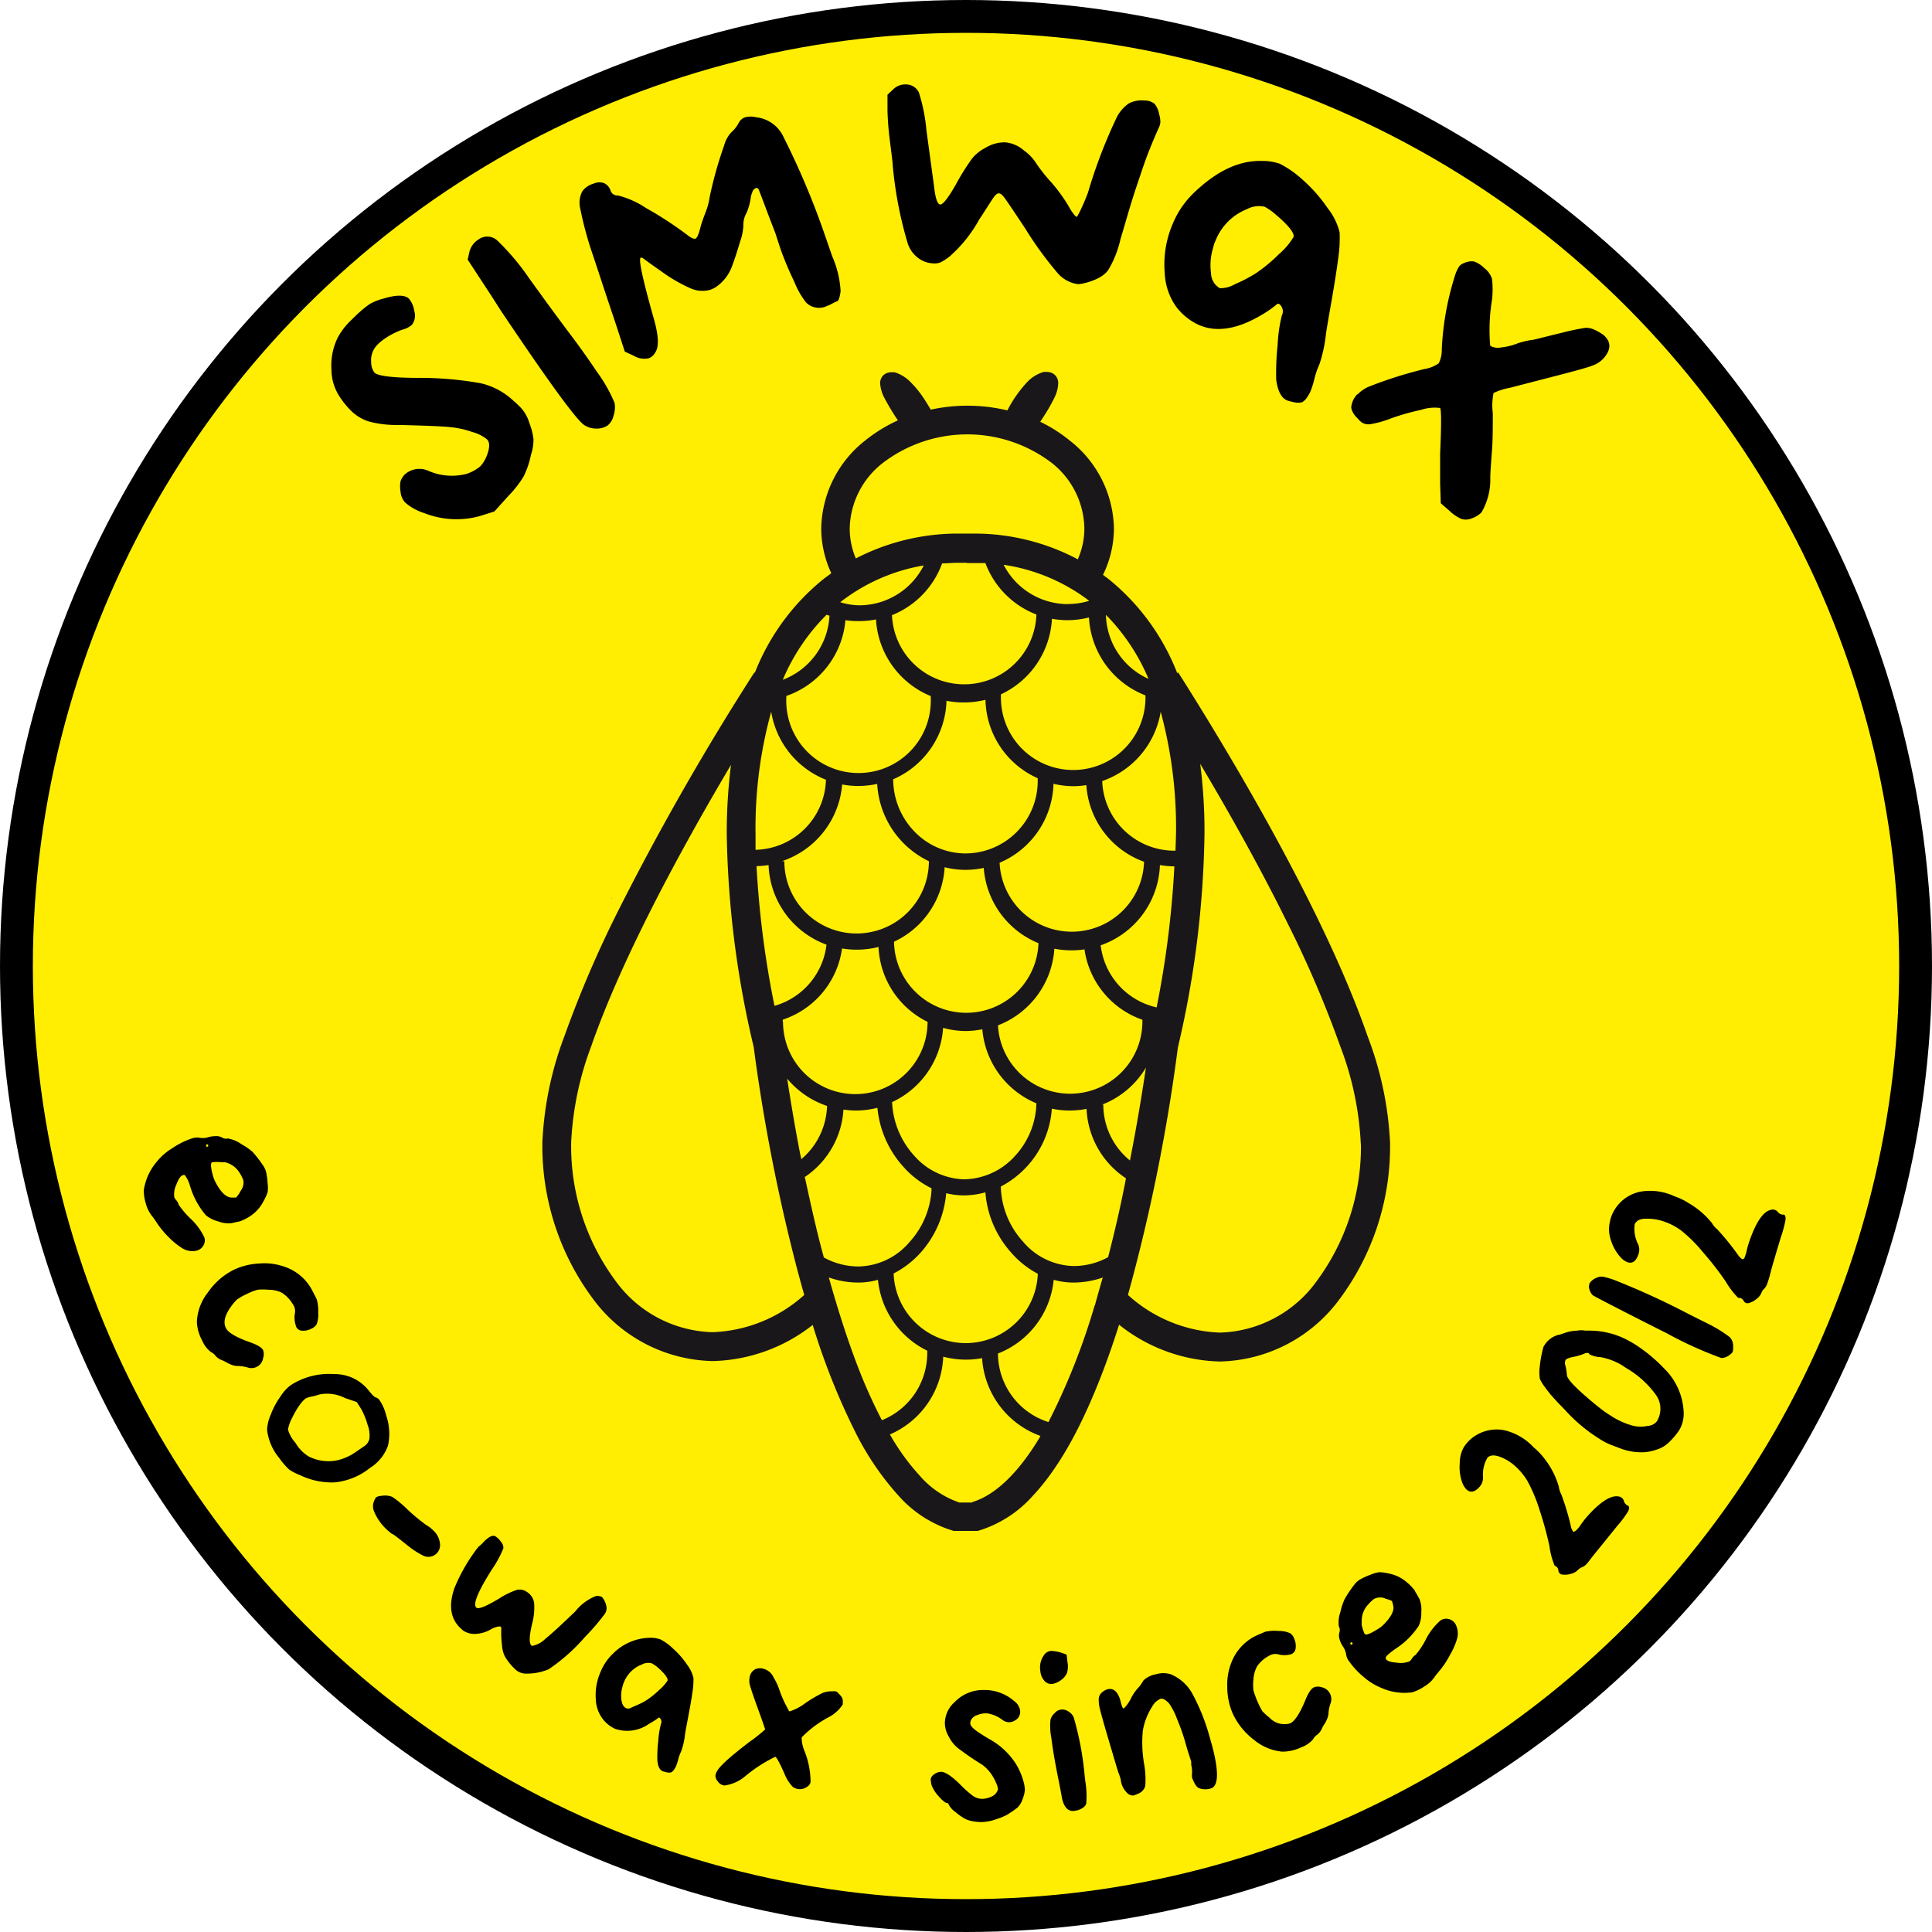 <?xml version="1.0" encoding="UTF-8"?> <svg xmlns="http://www.w3.org/2000/svg" width="176.44" height="176.44" viewBox="0 0 176.44 176.44"><title>SIMWAX-ICONE-SINCE2012</title><circle cx="88.22" cy="88.22" r="86.72" fill="#ffee02" stroke="#000" stroke-miterlimit="10" stroke-width="3"></circle><path d="M55.88,82s-.07,0-.05,0l.05.06Z" fill="#1a171b"></path><path d="M124.91,94.67c-3.74-10.81-11.76-24.51-17.31-33.26l-.09.06a20.71,20.71,0,0,0-6.32-8.63l-.46-.34a9.68,9.68,0,0,0,1-4.24,10.41,10.41,0,0,0-4-8A13.64,13.64,0,0,0,95,38.52c.17-.26.38-.58.59-.92s.51-.87.71-1.29A3.15,3.15,0,0,0,96.64,35a1,1,0,0,0-.24-.69,1,1,0,0,0-.76-.34,1.66,1.66,0,0,0-.33,0,3.35,3.35,0,0,0-1.47.89A11.21,11.21,0,0,0,92,37.48a15.59,15.59,0,0,0-3.65-.43,15.92,15.92,0,0,0-3.35.36c-.18-.31-.43-.73-.73-1.17a8.84,8.84,0,0,0-1.08-1.31A3.41,3.41,0,0,0,81.71,34a1.66,1.66,0,0,0-.33,0,1,1,0,0,0-.77.34,1,1,0,0,0-.23.69,3.3,3.3,0,0,0,.37,1.28A22,22,0,0,0,82,38.39a14.07,14.07,0,0,0-3,1.85,10.43,10.43,0,0,0-4,8,9.73,9.73,0,0,0,.92,4.11l-.65.48a20.7,20.7,0,0,0-6.33,8.6l-.06,0A241.8,241.8,0,0,0,56.45,83.19a102,102,0,0,0-4.92,11.48,31.2,31.2,0,0,0-2,9.7v.29a23.35,23.35,0,0,0,4.56,13.87,13.94,13.94,0,0,0,11,5.77h0A15.32,15.32,0,0,0,74.22,121a62.88,62.88,0,0,0,4,10,25.83,25.83,0,0,0,3.87,5.63,10.86,10.86,0,0,0,5,3.18l.17,0h1.87l.17,0a10.86,10.86,0,0,0,5-3.18c2.53-2.69,4.54-6.56,6.23-10.89.6-1.54,1.16-3.14,1.67-4.76a15.34,15.34,0,0,0,9.19,3.36h0a13.94,13.94,0,0,0,11-5.77,23.35,23.35,0,0,0,4.56-13.88v-.28A31.2,31.2,0,0,0,124.91,94.67ZM101.2,114.81a6.52,6.52,0,0,1-3.17.81,6.23,6.23,0,0,1-4.63-2.26,7.74,7.74,0,0,1-2-5,8.71,8.71,0,0,0,4.66-7.11,8.07,8.07,0,0,0,1.64.17,8.62,8.62,0,0,0,1.53-.15,8,8,0,0,0,3.6,6.34C102.4,109.87,101.84,112.33,101.2,114.81Zm-13,7.85a6.6,6.6,0,0,1-6.59-6.36,8.59,8.59,0,0,0,2.5-1.94,9.31,9.31,0,0,0,2.3-5.39,6.88,6.88,0,0,0,1.64.2,7.33,7.33,0,0,0,1.94-.28,9.3,9.3,0,0,0,2.3,5.44,8.45,8.45,0,0,0,2.49,2A6.6,6.6,0,0,1,88.21,122.66Zm-3.85-71a6.6,6.6,0,0,1-5.88,3.62A6.25,6.25,0,0,1,76.74,55l.12-.1A17,17,0,0,1,84.36,51.64Zm3.93-.24h.16c.08,0,.33,0,.7,0l.85,0a8.06,8.06,0,0,0,4.66,4.7,6.6,6.6,0,0,1-13.19.06,8.06,8.06,0,0,0,4.58-4.73c.5,0,.93-.05,1.26-.05h1ZM100.78,56h-.1l.07,0Zm6.57,21.69h-.1a6.6,6.6,0,0,1-6.59-6.36A8.08,8.08,0,0,0,106,65a40.4,40.4,0,0,1,1.4,11.11Q107.38,76.9,107.35,77.68Zm-2.87,1a6.6,6.6,0,0,1-13.19.1,8.06,8.06,0,0,0,4.92-7.21,7.88,7.88,0,0,0,1.82.22,7.72,7.72,0,0,0,1.18-.1,8,8,0,0,0,5.27,7Zm-.15,14.46c0,.07,0,.13,0,.2a6.6,6.6,0,0,1-13.19.29,8.06,8.06,0,0,0,5.15-7,8.25,8.25,0,0,0,1.59.15,7.46,7.46,0,0,0,1.16-.09A8,8,0,0,0,104.33,93.13ZM88.06,107.7a6.27,6.27,0,0,1-4.59-2.18,7.77,7.77,0,0,1-2-4.87,8.07,8.07,0,0,0,4.66-6.78,7.88,7.88,0,0,0,2.13.29A8.59,8.59,0,0,0,89.71,94a8.06,8.06,0,0,0,4.94,6.76,7.34,7.34,0,0,1-1.94,4.79A6.37,6.37,0,0,1,88.06,107.7Zm-2.94.81.09,0-.18,0v0ZM71.49,93.33a1.48,1.48,0,0,1,0-.21,8,8,0,0,0,5.41-6.5,8.23,8.23,0,0,0,1.33.11,8,8,0,0,0,2-.25,8,8,0,0,0,4.48,6.84h0a6.6,6.6,0,0,1-13.2,0ZM69,76.18A39.92,39.92,0,0,1,70.43,65a8.07,8.07,0,0,0,5,6.21A6.59,6.59,0,0,1,69,77.61C69,77.13,69,76.64,69,76.18Zm7.9-4.54a8,8,0,0,0,1.47.14,8.28,8.28,0,0,0,1.74-.19,8.33,8.33,0,0,0,4.72,7.06v0a6.6,6.6,0,0,1-13.2,0h-.23A8.07,8.07,0,0,0,76.91,71.64Zm11.15-7.49A8.14,8.14,0,0,0,90,63.91a8,8,0,0,0,4.77,7.16c0,.09,0,.18,0,.27a6.62,6.62,0,0,1-6.6,6.6,6.51,6.51,0,0,1-4.66-2,6.91,6.91,0,0,1-1.94-4.77h0A8.08,8.08,0,0,0,86.44,64,7.81,7.81,0,0,0,88.06,64.15Zm6.79,22a6.6,6.6,0,0,1-13.19,0V86a8,8,0,0,0,4.62-6.8,7.75,7.75,0,0,0,1.88.24,7.88,7.88,0,0,0,1.69-.18A8.06,8.06,0,0,0,94.85,86.14Zm9.77-22.63c0,.07,0,.13,0,.2a6.6,6.6,0,1,1-13.2,0c0-.1,0-.21,0-.31a8.08,8.08,0,0,0,4.66-6.9,8.36,8.36,0,0,0,1.43.13,8.26,8.26,0,0,0,1.95-.25A8.08,8.08,0,0,0,104.62,63.51Zm-7.08-8.35a6.6,6.6,0,0,1-5.87-3.59,17,17,0,0,1,7.81,3.29A6.51,6.51,0,0,1,97.54,55.16ZM78.48,56.72A7.81,7.81,0,0,0,80,56.57a8.07,8.07,0,0,0,5,7v.17a6.6,6.6,0,1,1-13.19,0c0-.06,0-.12,0-.18a8.06,8.06,0,0,0,5.4-6.92A7.71,7.71,0,0,0,78.48,56.72ZM70.19,79a8.05,8.05,0,0,0,5.29,7.27,6.6,6.6,0,0,1-4.75,5.59,87.66,87.66,0,0,1-1.64-12.76A8,8,0,0,0,70.19,79Zm5.34,22a6.62,6.62,0,0,1-2.36,4.87c0-.19-.08-.38-.11-.56-.52-2.7-.9-5.05-1.17-6.8A8.1,8.1,0,0,0,75.53,101Zm-2,6.47a8,8,0,0,0,3.5-6.14,8,8,0,0,0,1.1.09,7.9,7.9,0,0,0,2-.25,9.28,9.28,0,0,0,2.34,5.35,8.31,8.31,0,0,0,2.6,2v0h0v.09h0v.09a7.74,7.74,0,0,1-2,4.72,6.25,6.25,0,0,1-4.64,2.24,6.58,6.58,0,0,1-3.19-.82C74.53,112.27,74,109.77,73.49,107.45Zm29.7-1.46a6.57,6.57,0,0,1-2.47-5.13h-.11a8,8,0,0,0,4-3.38C104.37,99.41,103.89,102.44,103.19,106Zm2.44-14a6.6,6.6,0,0,1-5.15-5.68A8.06,8.06,0,0,0,105.93,79a8.2,8.2,0,0,0,1.32.12h0A89.16,89.16,0,0,1,105.63,92ZM104.89,62A6.58,6.58,0,0,1,101,56.15,18.68,18.68,0,0,1,104.89,62ZM77.6,48.26a7.78,7.78,0,0,1,3.05-6,12.71,12.71,0,0,1,15.38,0,7.78,7.78,0,0,1,3,6,7,7,0,0,1-.6,2.82,20.12,20.12,0,0,0-9.33-2.35c-.46,0-.78,0-.92,0h0c-.13,0-.45,0-.91,0A20.28,20.28,0,0,0,78.16,51,7,7,0,0,1,77.6,48.26Zm-2.11,7.88.26.09a6.6,6.6,0,0,1-4.26,5.85A18.53,18.53,0,0,1,75.49,56.14ZM65.06,121.66a11.29,11.29,0,0,1-8.9-4.76,20.65,20.65,0,0,1-4-12.3v-.23A28.64,28.64,0,0,1,54,95.53C56.74,87.65,62,77.88,66.76,69.85a49.44,49.44,0,0,0-.39,6.33,89.43,89.43,0,0,0,2.46,19.43,166.1,166.1,0,0,0,4,20.41c.2.74.4,1.49.62,2.24A13.18,13.18,0,0,1,65.06,121.66Zm10.62-5a8.11,8.11,0,0,0,2.7.47,6.63,6.63,0,0,0,1.8-.25,8.08,8.08,0,0,0,4.5,6.47,1.69,1.69,0,0,1,0,.23,6.6,6.6,0,0,1-4.14,6.12,47.83,47.83,0,0,1-2.21-4.92C77.33,122.17,76.46,119.4,75.68,116.62Zm13.1,20.56H87.62A8.31,8.31,0,0,1,84,134.77,20.45,20.45,0,0,1,81.27,131a8.07,8.07,0,0,0,4.87-7.1,8.27,8.27,0,0,0,2.07.27,8,8,0,0,0,1.48-.14A8.08,8.08,0,0,0,95,131.13l0,.06C93.09,134.4,90.93,136.55,88.78,137.18Zm11.19-18a61.39,61.39,0,0,1-4.22,10.65,6.6,6.6,0,0,1-4.61-6.26,8.06,8.06,0,0,0,5.09-6.73,6.74,6.74,0,0,0,1.8.25h0a8.2,8.2,0,0,0,2.68-.46C100.47,117.48,100.23,118.33,100,119.18Zm24.32-14.58a20.65,20.65,0,0,1-4,12.3,11.28,11.28,0,0,1-8.89,4.76,13.2,13.2,0,0,1-8.39-3.44,163.73,163.73,0,0,0,4.56-22.6A89.9,89.9,0,0,0,110,76.15a48.4,48.4,0,0,0-.39-6.39c2.69,4.52,5.54,9.6,8,14.6a99,99,0,0,1,4.78,11.17,28.64,28.64,0,0,1,1.88,8.84Z" fill="#1a171b"></path><path d="M30.84,30.84a6.3,6.3,0,0,1,1.23-1.6l.43-.42a11,11,0,0,1,1.27-1.06,5.29,5.29,0,0,1,1.28-.5c1.15-.35,1.91-.33,2.28,0a2.17,2.17,0,0,1,.5,1.13,1.38,1.38,0,0,1-.21,1.27,2,2,0,0,1-.85.44,6.85,6.85,0,0,0-1.47.72,4.53,4.53,0,0,0-.79.62,2,2,0,0,0-.61,1.66,1.51,1.51,0,0,0,.3.93c.3.3,1.6.47,3.89.48A31.6,31.6,0,0,1,43.9,35a6.46,6.46,0,0,1,3,1.61,8,8,0,0,1,.64.6,3.54,3.54,0,0,1,.81,1.44,5.84,5.84,0,0,1,.37,1.46,4.21,4.21,0,0,1-.23,1.42,7.75,7.75,0,0,1-.68,2,9.84,9.84,0,0,1-1.38,1.76l-1.28,1.42-1.33.42a8,8,0,0,1-5.07-.27A4.84,4.84,0,0,1,37,45.89a1.62,1.62,0,0,1-.42-1,2.55,2.55,0,0,1,0-.94A1.62,1.62,0,0,1,37,43.3,2,2,0,0,1,39.13,43a5.32,5.32,0,0,0,3.46.28,3.78,3.78,0,0,0,1.28-.7,3.17,3.17,0,0,0,.6-1c.27-.71.27-1.2,0-1.46a3.55,3.55,0,0,0-1.32-.66,8.42,8.42,0,0,0-2-.45c-.72-.08-2.29-.14-4.7-.2a9.85,9.85,0,0,1-2.7-.3,4,4,0,0,1-1.69-1,7.43,7.43,0,0,1-1-1.22,4.52,4.52,0,0,1-.79-2.53A5.75,5.75,0,0,1,30.84,30.84Z"></path><path d="M42.87,23a1.85,1.85,0,0,1,.83-1.13,1.34,1.34,0,0,1,1.72.1,21.69,21.69,0,0,1,2.92,3.47L50,27.73c.84,1.15,1.42,1.92,1.72,2.33q1.53,2,2.77,3.86a14.1,14.1,0,0,1,1.64,2.88,2.43,2.43,0,0,1-.1,1.17,1.62,1.62,0,0,1-.54.89,1.81,1.81,0,0,1-1.06.28,2,2,0,0,1-1.09-.33Q52.2,38,45.74,28.37L45,27.21l-2.29-3.5Z"></path><path d="M67.44,11.27a1.05,1.05,0,0,1,.61-.56,2,2,0,0,1,1,0,3.12,3.12,0,0,1,2.51,1.81,71.88,71.88,0,0,1,3.72,8.8L76,23.4a9.28,9.28,0,0,1,.77,3.2c-.08.56-.18.87-.31.91s-.34.15-.72.35l-.19.07a1.66,1.66,0,0,1-1.92-.29,7.51,7.51,0,0,1-1.08-1.88c-.51-1.07-.93-2.06-1.26-3-.08-.22-.17-.51-.28-.85s-.17-.54-.19-.59c-.11-.3-.39-1-.84-2.2s-.67-1.76-.68-1.79c-.12-.24-.29-.22-.53.06a3.46,3.46,0,0,0-.19.54,5.29,5.29,0,0,1-.42,1.55,2.11,2.11,0,0,0-.27,1.11,5,5,0,0,1-.3,1.47c-.25.85-.49,1.59-.72,2.2a3.91,3.91,0,0,1-1.56,2,3.08,3.08,0,0,1-.4.19,2.64,2.64,0,0,1-1.8-.1,14.16,14.16,0,0,1-2.81-1.64c-.49-.33-1-.7-1.54-1.1-.11-.07-.19-.1-.24-.08q-.35.12,1.17,5.51c.47,1.61.51,2.67.13,3.18a1.09,1.09,0,0,1-.58.5,1.86,1.86,0,0,1-1.36-.23l-.82-.38-.88-2.7c-1-2.95-1.67-5.05-2.09-6.28A32.27,32.27,0,0,1,53,19.09a2.27,2.27,0,0,1,.18-1.62,1.89,1.89,0,0,1,1-.69,1.3,1.3,0,0,1,1-.05,1.12,1.12,0,0,1,.57.65.65.65,0,0,0,.68.47A8.23,8.23,0,0,1,59,19a33.19,33.19,0,0,1,3.77,2.46q.52.41.75.33c.15-.06.31-.44.48-1.15.1-.35.25-.77.44-1.26A6.19,6.19,0,0,0,64.81,18a36.17,36.17,0,0,1,1.32-4.71,2.86,2.86,0,0,1,.66-1.21A3.05,3.05,0,0,0,67.44,11.27Z"></path><path d="M81.58,8.15a1.56,1.56,0,0,1,1.15-.44,1.3,1.3,0,0,1,1.19.74,16.37,16.37,0,0,1,.69,3.47L85.3,17q.18,1.65.57,1.68c.24,0,.71-.58,1.4-1.79a22.75,22.75,0,0,1,1.48-2.38,3.78,3.78,0,0,1,1.23-1A3.35,3.35,0,0,1,91.81,13a3,3,0,0,1,1.71.75,4.07,4.07,0,0,1,1.08,1.12A14.37,14.37,0,0,0,96,16.64a15.09,15.09,0,0,1,1.61,2.22,4.63,4.63,0,0,0,.46.71c.13.17.23.25.28.22s.45-.74,1-2.17A46.41,46.41,0,0,1,102,10.69a3.39,3.39,0,0,1,1.1-1.25,2.57,2.57,0,0,1,1.44-.26,1.42,1.42,0,0,1,.9.3,2.06,2.06,0,0,1,.42.95,2.48,2.48,0,0,1,.11.73,1.39,1.39,0,0,1-.16.54c-.28.63-.55,1.26-.81,1.91s-.51,1.34-.76,2.09-.46,1.36-.62,1.85-.39,1.22-.67,2.18-.48,1.65-.62,2.1a9.52,9.52,0,0,1-1.15,2.88,2.77,2.77,0,0,1-1,.75,5.56,5.56,0,0,1-1.51.47,1,1,0,0,1-.36,0,3,3,0,0,1-1.83-1.12,32.44,32.44,0,0,1-2.83-3.91q-1.53-2.31-1.86-2.76c-.22-.31-.4-.47-.56-.48s-.31.12-.51.4-.64,1-1.3,2a12.5,12.5,0,0,1-2.66,3.33,5,5,0,0,1-.86.57,1.59,1.59,0,0,1-.74.09,2.42,2.42,0,0,1-1.42-.58,2.67,2.67,0,0,1-.86-1.3A36.26,36.26,0,0,1,81.52,15c0-.16-.09-.85-.24-2.06a27.18,27.18,0,0,1-.23-2.81l0-1.48Z"></path><path d="M115.27,14.7a4.72,4.72,0,0,1,1.62.26A9.42,9.42,0,0,1,119,16.45,13.58,13.58,0,0,1,121.24,19a5.72,5.72,0,0,1,1.1,2.22,12.46,12.46,0,0,1-.12,2.32c-.14,1.06-.34,2.36-.61,3.9s-.44,2.54-.51,3a13.21,13.21,0,0,1-.58,2.76l-.22.54a8.24,8.24,0,0,0-.28.93,8.41,8.41,0,0,1-.31,1,2.44,2.44,0,0,1-.25.47,1.57,1.57,0,0,1-.53.59,1.51,1.51,0,0,1-.76,0,4.46,4.46,0,0,1-.62-.16c-.53-.22-.85-.84-1-1.87a24.17,24.17,0,0,1,.13-3.2,13.92,13.92,0,0,1,.38-2.68.84.84,0,0,0-.17-1c-.09-.11-.2-.1-.32,0a9.66,9.66,0,0,1-1.46,1c-2.14,1.25-4,1.54-5.57.88a5.39,5.39,0,0,1-2.17-1.75,5.75,5.75,0,0,1-1-3,9.43,9.43,0,0,1,.72-4.49,8.36,8.36,0,0,1,2.1-3C111.24,15.54,113.26,14.63,115.27,14.7Zm1.22,4.88a5.25,5.25,0,0,0-1-.7,2.33,2.33,0,0,0-1.61.22A5.12,5.12,0,0,0,111,22a2.41,2.41,0,0,0-.2.6,5.26,5.26,0,0,0-.2,2.36,1.59,1.59,0,0,0,.8,1.36,2.7,2.7,0,0,0,1.39-.37,13.46,13.46,0,0,0,1.91-1,14,14,0,0,0,2.09-1.73,6.58,6.58,0,0,0,1.34-1.57C118.24,21.31,117.71,20.61,116.49,19.58Z"></path><path d="M145.69,30.15a4.77,4.77,0,0,1,.76.45c.7.62.7,1.32,0,2.12a2.46,2.46,0,0,1-1,.66c-.4.16-1.36.43-2.86.82l-4.72,1.22a5.87,5.87,0,0,0-1.47.47,5.57,5.57,0,0,0-.07,1.84c0,1.09,0,2.12-.05,3.08-.12,1.56-.18,2.49-.18,2.81a5.9,5.9,0,0,1-.8,3.17,2.21,2.21,0,0,1-.84.53,1.42,1.42,0,0,1-1,.07,3.85,3.85,0,0,1-1.1-.75l-.78-.68-.06-1.8c0-.44,0-1.35,0-2.74.12-2.65.11-4,0-4.16a3.94,3.94,0,0,0-1.74.17,21.58,21.58,0,0,0-2.75.78,9.16,9.16,0,0,1-1.89.53,1.13,1.13,0,0,1-.83-.2,3,3,0,0,1-.36-.37,1.76,1.76,0,0,1-.55-.93,1.93,1.93,0,0,1,.36-1,.83.83,0,0,0,.12-.17A.65.65,0,0,1,124,36a3.16,3.16,0,0,1,.94-.66,39,39,0,0,1,5.15-1.64,3.08,3.08,0,0,0,1.3-.52,2.64,2.64,0,0,0,.28-1.29A26.23,26.23,0,0,1,132.93,25a3.2,3.2,0,0,1,.35-.7,1.1,1.1,0,0,1,.46-.29,1.59,1.59,0,0,1,.88-.13,2.55,2.55,0,0,1,.93.6,2,2,0,0,1,.71,1,8.5,8.5,0,0,1,0,1.88,17.13,17.13,0,0,0-.17,4.2l.06.05a1.4,1.4,0,0,0,.93.12,5.4,5.4,0,0,0,1.43-.34,7.08,7.08,0,0,1,1.36-.34c.17,0,1.1-.26,2.81-.67a20.93,20.93,0,0,1,2.11-.44A1.81,1.81,0,0,1,145.69,30.15Z"></path><path d="M24,106.4a1.91,1.91,0,0,1,.29.59,5.65,5.65,0,0,1,.15,1.08,2.93,2.93,0,0,1,0,.81,4.58,4.58,0,0,1-.38.83A3.56,3.56,0,0,1,22.94,111a4.57,4.57,0,0,1-1,.53l-.42.09-.39.09a2.62,2.62,0,0,1-1.21-.17,2.83,2.83,0,0,1-1.13-.57,7.28,7.28,0,0,1-1.43-2.65,3.12,3.12,0,0,0-.48-1,.29.29,0,0,0-.18,0c-.2.06-.4.35-.59.85a2.1,2.1,0,0,0-.2,1.13.72.72,0,0,0,.17.29,1.07,1.07,0,0,1,.24.43,7.62,7.62,0,0,0,1.05,1.24A5.79,5.79,0,0,1,18.66,113a.89.89,0,0,1,0,.56,1,1,0,0,1-.68.65,1.74,1.74,0,0,1-1.4-.26,6.66,6.66,0,0,1-1.21-1,8.56,8.56,0,0,1-1-1.2,7.15,7.15,0,0,0-.49-.7,3.06,3.06,0,0,1-.56-1.13,4.21,4.21,0,0,1-.19-1.21,5.16,5.16,0,0,1,1.15-2.57,5.34,5.34,0,0,1,1.44-1.27,7.16,7.16,0,0,1,1.8-.9,1.44,1.44,0,0,1,.63-.08,1.69,1.69,0,0,0,.75,0,2.47,2.47,0,0,1,.77-.13,1.06,1.06,0,0,1,.64.14.64.64,0,0,0,.5.07,3.05,3.05,0,0,1,1.25.53,5.42,5.42,0,0,1,1,.69A10.42,10.42,0,0,1,24,106.4Zm-5.19-1.75a.09.09,0,0,0,.13.07.09.09,0,0,0,.07-.13c0-.07-.06-.1-.13-.08A.1.1,0,0,0,18.84,104.65ZM22,108.72a1.22,1.22,0,0,0,.22-.94,3.34,3.34,0,0,0-.32-.64,2.13,2.13,0,0,0-1.36-1l-.17,0-.14,0h0a3.74,3.74,0,0,0-.83,0c-.19,0-.17.48.06,1.27a3.06,3.06,0,0,0,.3.7c.43.78.87,1.19,1.3,1.25a3.75,3.75,0,0,0,.51,0A3,3,0,0,0,22,108.72Z"></path><path d="M28.38,117.61c.11.19.25.46.43.81l.12.25a3.85,3.85,0,0,1,.13,1.22,2.43,2.43,0,0,1-.15,1.07,1.07,1.07,0,0,1-.45.37,1.56,1.56,0,0,1-1,.18A.62.62,0,0,1,27,121a2.23,2.23,0,0,1-.08-1,1.1,1.1,0,0,0-.05-.67,3,3,0,0,0-.22-.37,3.07,3.07,0,0,0-.91-.9,2.67,2.67,0,0,0-1.23-.27,4.35,4.35,0,0,0-1,0,5.19,5.19,0,0,0-1,.4,4.68,4.68,0,0,0-.89.51,4.73,4.73,0,0,0-.57.69q-.8,1.14-.42,1.89c.2.41.88.82,2.06,1.25.77.26,1.22.52,1.34.78a1.1,1.1,0,0,1,0,.71,1.07,1.07,0,0,1-.59.81,1.08,1.08,0,0,1-.81.06,3.39,3.39,0,0,0-.88-.14,1.66,1.66,0,0,1-.49-.07,3.09,3.09,0,0,1-.58-.26,3.09,3.09,0,0,0-.48-.23,1.33,1.33,0,0,1-.5-.35,1.19,1.19,0,0,0-.46-.38,2.7,2.7,0,0,1-.79-1.06,3.87,3.87,0,0,1-.47-1.69,4.64,4.64,0,0,1,1-2.67,6.28,6.28,0,0,1,2.36-2.07,6.06,6.06,0,0,1,2.34-.58,5.43,5.43,0,0,1,2.29.29A4.45,4.45,0,0,1,28.38,117.61Z"></path><path d="M34.35,127.63a.65.65,0,0,1,.33.27,4.21,4.21,0,0,1,.59,1.37,5.11,5.11,0,0,1,.16,2.77,4,4,0,0,1-1.61,2l-.35.26a6.11,6.11,0,0,1-2.93,1.08,6.64,6.64,0,0,1-3.13-.66,4.89,4.89,0,0,1-1-.51,7.3,7.3,0,0,1-.71-.78l-.21-.29a4.9,4.9,0,0,1-1.1-2.57,4,4,0,0,1,.35-1.41,7,7,0,0,1,.85-1.59,4,4,0,0,1,.87-1,3.46,3.46,0,0,1,.39-.25,6.44,6.44,0,0,1,3.65-.83A3.94,3.94,0,0,1,33.68,127C34,127.39,34.2,127.61,34.35,127.63Zm-.62,3.79a2.62,2.62,0,0,0-.15-1.27A6.87,6.87,0,0,0,33,128.7l-.42-.66-1.06-.36a3.62,3.62,0,0,0-2.31-.34,6,6,0,0,1-.79.21,1.83,1.83,0,0,0-.53.18,3.07,3.07,0,0,0-.42.44,7.42,7.42,0,0,0-.77,1.28,3.52,3.52,0,0,0-.4,1.1,3,3,0,0,0,.68,1.21A3.6,3.6,0,0,0,28.17,133a4,4,0,0,0,2.55.38,4.84,4.84,0,0,0,1.83-.82l.72-.49A1.09,1.09,0,0,0,33.73,131.42Z"></path><path d="M38.92,139.27a2.76,2.76,0,0,1,.65.5l0,0a1.83,1.83,0,0,1,.6,1.13,1.07,1.07,0,0,1-1.5,1.18,7.84,7.84,0,0,1-1.52-1c-.79-.62-1.25-1-1.36-1a6.37,6.37,0,0,1-.57-.49A4.66,4.66,0,0,1,34.15,138a1.18,1.18,0,0,1,0-.88,1.75,1.75,0,0,1,.19-.38,1.12,1.12,0,0,1,.48-.13,1.85,1.85,0,0,1,1,.09,9.41,9.41,0,0,1,1.41,1.17A17.39,17.39,0,0,0,38.92,139.27Z"></path><path d="M54.42,145.76a.89.89,0,0,1,.56.09,1.84,1.84,0,0,1,.42,1,1,1,0,0,1-.25.65,20.46,20.46,0,0,1-1.73,2,16.87,16.87,0,0,1-3.32,2.95,5.16,5.16,0,0,1-2.18.39,1.43,1.43,0,0,1-.75-.29,5,5,0,0,1-1.1-1.35,2.94,2.94,0,0,1-.23-1,8.87,8.87,0,0,1-.06-1.43c0-.11,0-.18-.07-.22s-.4,0-.8.2a3,3,0,0,1-1.4.46,1.83,1.83,0,0,1-1.21-.3.27.27,0,0,1-.08-.07l-.08-.07c-1-.87-1.19-2.11-.65-3.71a16.13,16.13,0,0,1,1.95-3.47,1.5,1.5,0,0,1,.14-.18l.11-.14L44,141c.13-.14.24-.26.34-.35a3,3,0,0,1,.32-.25.88.88,0,0,1,.34-.14.41.41,0,0,1,.3.08,1.9,1.9,0,0,1,.49.52.75.75,0,0,1,.18.54,10,10,0,0,1-1.06,1.95c-1.3,2.06-1.76,3.22-1.39,3.48.21.14.89-.14,2.06-.84a7.14,7.14,0,0,1,1.61-.79,1.14,1.14,0,0,1,.94.19,1.43,1.43,0,0,1,.65,1,5.79,5.79,0,0,1-.21,2c-.25,1.12-.26,1.75,0,1.91a.08.08,0,0,0,.08,0,2.33,2.33,0,0,0,1.17-.65c.55-.44,1.45-1.27,2.71-2.48A4.51,4.51,0,0,1,54.42,145.76Z"></path><path d="M59.44,149.57a2.59,2.59,0,0,1,.9.16,5,5,0,0,1,1.14.84A7.63,7.63,0,0,1,62.73,152a3.24,3.24,0,0,1,.6,1.24,7,7,0,0,1-.09,1.29c-.08.59-.21,1.31-.37,2.16s-.27,1.42-.31,1.69a6.58,6.58,0,0,1-.34,1.53l-.13.3a3.79,3.79,0,0,0-.16.52,5.55,5.55,0,0,1-.18.54,1.45,1.45,0,0,1-.14.26.9.9,0,0,1-.31.33.85.85,0,0,1-.41,0l-.35-.09q-.45-.19-.51-1.05a13.5,13.5,0,0,1,.09-1.79,7.81,7.81,0,0,1,.24-1.48.49.49,0,0,0-.09-.54c-.05-.06-.11-.06-.18,0a5.72,5.72,0,0,1-.82.52,3.43,3.43,0,0,1-3.11.45,3,3,0,0,1-1.19-1,3.19,3.19,0,0,1-.56-1.69,5.26,5.26,0,0,1,.43-2.49A4.81,4.81,0,0,1,56,151,4.86,4.86,0,0,1,59.44,149.57Zm.64,2.72a3.23,3.23,0,0,0-.56-.39,1.23,1.23,0,0,0-.9.11A2.85,2.85,0,0,0,57,153.59a1.27,1.27,0,0,0-.12.34,3,3,0,0,0-.13,1.31c.06.41.2.66.44.76s.35,0,.77-.19a7.11,7.11,0,0,0,1.07-.53,8.45,8.45,0,0,0,1.18-.95,3.91,3.91,0,0,0,.76-.86C61,153.27,60.75,152.88,60.08,152.29Z"></path><path d="M69,152.43a1.08,1.08,0,0,1,.81,0,1.35,1.35,0,0,1,.82.73,5.84,5.84,0,0,1,.52,1.09,10.62,10.62,0,0,0,.87,1.93c0,.07.07.1.11.11a5,5,0,0,0,1.43-.76,12.61,12.61,0,0,1,1.54-.91,2.19,2.19,0,0,1,.94-.16.56.56,0,0,1,.24,0c.13,0,.28.15.47.38a.74.74,0,0,1,.22.59.64.64,0,0,0,0,.1.41.41,0,0,0,0,.12,3.36,3.36,0,0,1-1.25,1.15,9.94,9.94,0,0,0-2.51,1.87,3.3,3.3,0,0,0,.28,1.29,7.74,7.74,0,0,1,.53,2.51,1.77,1.77,0,0,1,0,.3.67.67,0,0,1-.33.42,1.09,1.09,0,0,1-.92.17,1.21,1.21,0,0,1-.38-.18,3.85,3.85,0,0,1-.78-1.27c-.43-.95-.7-1.45-.81-1.47A13.49,13.49,0,0,0,68,162.26a3.64,3.64,0,0,1-1.86.8.87.87,0,0,1-.6-.39.78.78,0,0,1-.2-.55.79.79,0,0,1,.09-.26c.18-.47,1.19-1.39,3-2.77a14.8,14.8,0,0,0,1.45-1.15s-.22-.68-.68-1.94-.7-2-.74-2.21a1.56,1.56,0,0,1,0-.61A1,1,0,0,1,69,152.43Z"></path><path d="M87.21,155.42a3.57,3.57,0,0,1,2.63-1.08,4,4,0,0,1,1.49.25,4.08,4.08,0,0,1,1.29.76,1.29,1.29,0,0,1,.54.86.88.88,0,0,1-.45.9,1,1,0,0,1-.56.17,1,1,0,0,1-.6-.21,3.06,3.06,0,0,0-1.41-.6l-.08,0H90a2.07,2.07,0,0,0-.78.17.9.9,0,0,0-.51.39.69.69,0,0,0-.1.35c0,.16.13.34.38.55s.77.55,1.55,1a6.74,6.74,0,0,1,2.24,2.16,6.27,6.27,0,0,1,.76,1.88q.06.38.06.45a2.45,2.45,0,0,1-.18.79,2,2,0,0,1-.5.87l-.39.29-.41.27a2.11,2.11,0,0,1-.41.22,4,4,0,0,1-.62.24,4.46,4.46,0,0,1-1.24.29,3,3,0,0,1-.48,0,3.55,3.55,0,0,1-1.17-.25,4.86,4.86,0,0,1-.92-.64,2,2,0,0,1-.61-.64c-.05-.14-.12-.21-.22-.21s-.38-.2-.73-.61a3.08,3.08,0,0,1-.64-1,2.56,2.56,0,0,1-.08-.51c0-.22.15-.41.45-.58a1.11,1.11,0,0,1,.49-.14c.37,0,.94.37,1.71,1.12A9.71,9.71,0,0,0,88.84,164a1.51,1.51,0,0,0,.85.28,2.07,2.07,0,0,0,.84-.2,1,1,0,0,0,.53-.47.57.57,0,0,0,.08-.27,2.5,2.5,0,0,0-.22-.62,3.82,3.82,0,0,0-1.21-1.55,27,27,0,0,1-2.26-1.55,3.18,3.18,0,0,1-.82-1.06,2.43,2.43,0,0,1-.34-1.21A2.6,2.6,0,0,1,87.21,155.42Z"></path><path d="M95.34,151.16a.84.84,0,0,1,.69-.39,4,4,0,0,1,.89.16l.49.18.08.7a2,2,0,0,1-.06,1,1.61,1.61,0,0,1-.6.67,1.75,1.75,0,0,1-.7.3.82.82,0,0,1-.75-.28,1.53,1.53,0,0,1-.37-.88A1.93,1.93,0,0,1,95.34,151.16Zm1,5.26a.91.91,0,0,1,.54-.29,1,1,0,0,1,.68.16,1.18,1.18,0,0,1,.5.56,27.88,27.88,0,0,1,1,5.35l.06.51a7.8,7.8,0,0,1,.08,2c-.07.26-.33.46-.78.61l-.32.06c-.57.08-1-.38-1.15-1.38,0,0-.07-.37-.19-1s-.22-1.07-.28-1.43c-.2-1-.36-2-.47-2.88a5.47,5.47,0,0,1-.07-1.65A1.2,1.2,0,0,1,96.36,156.42Z"></path><path d="M104.43,153.46a2.24,2.24,0,0,1,1.15-.56,2.3,2.3,0,0,1,1.33,0,4,4,0,0,1,2,1.81,18.7,18.7,0,0,1,1.62,4.14l.13.45c.05.18.09.32.11.41.52,2.08.49,3.27-.08,3.58a1.65,1.65,0,0,1-.78.11,1.43,1.43,0,0,1-.48-.13,1,1,0,0,1-.31-.37,3,3,0,0,1-.25-.55,1.68,1.68,0,0,1,0-.51,2.75,2.75,0,0,0-.08-.65s0-.08,0-.14a.31.31,0,0,1,0-.12c0-.12-.21-.63-.47-1.55a18.17,18.17,0,0,0-.81-2.35,6.11,6.11,0,0,0-.75-1.47c-.31-.33-.56-.47-.77-.42a1.58,1.58,0,0,0-.77.72,5.9,5.9,0,0,0-.85,2.19,11.32,11.32,0,0,0,.12,3.06,8,8,0,0,1,.1,2,1.07,1.07,0,0,1-.68.71,2.6,2.6,0,0,1-.38.15.75.75,0,0,1-.51-.15,2,2,0,0,1-.65-1.15q0-.21-.24-.81c-.13-.41-.28-.92-.46-1.53s-.34-1.14-.47-1.59c-.33-1.11-.56-1.93-.7-2.47a3.73,3.73,0,0,1-.16-1.13.85.85,0,0,1,.25-.54,1.47,1.47,0,0,1,.56-.33c.57-.14,1,.27,1.22,1.23.09.36.17.54.24.52s.35-.31.63-.82a4.16,4.16,0,0,1,.78-1.14A4.53,4.53,0,0,0,104.43,153.46Z"></path><path d="M114.46,149.51c.19-.1.47-.23.84-.38l.24-.11a4,4,0,0,1,1.23-.07,2.39,2.39,0,0,1,1.06.21,1,1,0,0,1,.35.46,1.65,1.65,0,0,1,.13,1,.63.63,0,0,1-.5.48,2.18,2.18,0,0,1-1,0,1.13,1.13,0,0,0-.67,0,2.68,2.68,0,0,0-.38.19,3.08,3.08,0,0,0-.94.86,2.81,2.81,0,0,0-.35,1.22,4.39,4.39,0,0,0,0,1,8.58,8.58,0,0,0,.81,1.9,5.7,5.7,0,0,0,.66.6,1.87,1.87,0,0,0,1.87.52c.41-.18.86-.84,1.35-2,.3-.76.58-1.19.85-1.3a1.07,1.07,0,0,1,.71,0,1.11,1.11,0,0,1,.8,1.45,3,3,0,0,0-.19.88,1.65,1.65,0,0,1-.1.48,2.64,2.64,0,0,1-.28.56,3.13,3.13,0,0,0-.26.47,1.36,1.36,0,0,1-.38.48,1.25,1.25,0,0,0-.4.44,2.62,2.62,0,0,1-1.09.73,4,4,0,0,1-1.72.39,4.76,4.76,0,0,1-2.62-1.11,6.32,6.32,0,0,1-1.94-2.46,6.16,6.16,0,0,1-.46-2.38,5.42,5.42,0,0,1,.41-2.27A4.51,4.51,0,0,1,114.46,149.51Z"></path><path d="M123.71,144.69a1.74,1.74,0,0,1,.49-.44,6.3,6.3,0,0,1,1-.45,2.78,2.78,0,0,1,.78-.22,4.83,4.83,0,0,1,.9.13,3.56,3.56,0,0,1,1.54.74,4.77,4.77,0,0,1,.8.83c0,.08.12.21.21.38a3.67,3.67,0,0,0,.2.36,2.65,2.65,0,0,1,.17,1.2,2.79,2.79,0,0,1-.23,1.25,7.19,7.19,0,0,1-2.13,2.11c-.56.4-.85.66-.87.76a.23.23,0,0,0,0,.17c.12.19.45.3,1,.33a2.08,2.08,0,0,0,1.15-.12.67.67,0,0,0,.22-.25,1.29,1.29,0,0,1,.35-.35,7.09,7.09,0,0,0,.9-1.35,5.77,5.77,0,0,1,1.36-1.78.93.93,0,0,1,.54-.16,1,1,0,0,1,.82.47,1.81,1.81,0,0,1,.14,1.42,6.61,6.61,0,0,1-.65,1.45,7.78,7.78,0,0,1-.87,1.33c-.25.3-.43.52-.53.67a3,3,0,0,1-.93.85,4.1,4.1,0,0,1-1.1.53,5.16,5.16,0,0,1-2.79-.39,5.72,5.72,0,0,1-1.63-1,7.26,7.26,0,0,1-1.37-1.48,1.25,1.25,0,0,1-.24-.58,1.9,1.9,0,0,0-.27-.7,2.35,2.35,0,0,1-.34-.71,1.06,1.06,0,0,1,0-.64.67.67,0,0,0-.06-.51,2.81,2.81,0,0,1,.15-1.35,5.46,5.46,0,0,1,.38-1.15A10.56,10.56,0,0,1,123.71,144.69Zm-.22,5.48a.1.1,0,0,0,0-.15.09.09,0,0,0-.14,0,.08.08,0,0,0,0,.14A.09.09,0,0,0,123.49,150.17Zm3-4.2a1.24,1.24,0,0,0-1,.05,3,3,0,0,0-.52.49,2.15,2.15,0,0,0-.61,1.59.37.37,0,0,0,0,.18.39.39,0,0,0,0,.13v0a4.4,4.4,0,0,0,.26.8c.11.16.51,0,1.2-.43a2.74,2.74,0,0,0,.6-.48c.61-.63.89-1.16.83-1.59a3.84,3.84,0,0,0-.13-.5A2.55,2.55,0,0,0,126.5,146Z"></path><path d="M133.67,132.19a3.55,3.55,0,0,1,.45-.58,3.63,3.63,0,0,1,3.23-1,5.27,5.27,0,0,1,2.72,1.58,6,6,0,0,1,1,1.05,7.47,7.47,0,0,1,1.29,2.54,2,2,0,0,0,.22.68,23.09,23.09,0,0,1,.88,2.92,1.22,1.22,0,0,0,.19.47c.08.08.19,0,.34-.13a3.53,3.53,0,0,0,.29-.35,8.27,8.27,0,0,1,.78-1q1.71-1.87,2.73-1.71a.58.58,0,0,1,.5.38.65.65,0,0,0,.28.41l.06.05.06,0c.12.11.11.28,0,.52a9.63,9.63,0,0,1-1,1.34c-1,1.24-1.67,2.07-2,2.47s-.57.75-.74.94a1.25,1.25,0,0,1-.43.34,1.14,1.14,0,0,0-.46.31,1.29,1.29,0,0,1-.6.31,1.78,1.78,0,0,1-.74.07.4.4,0,0,1-.4-.36.49.49,0,0,0-.23-.4.31.31,0,0,1-.12-.07,7,7,0,0,1-.47-1.79,32.17,32.17,0,0,0-.89-3.25,14.3,14.3,0,0,0-1.09-2.63,5.68,5.68,0,0,0-1-1.27,4.39,4.39,0,0,0-1.57-1c-.52-.18-.89-.14-1.11.1a3,3,0,0,0-.4,1.79,1.27,1.27,0,0,1-.34.89c-.43.47-.82.54-1.18.21a1.82,1.82,0,0,1-.39-.65,4.18,4.18,0,0,1-.22-1.72A3,3,0,0,1,133.67,132.19Z"></path><path d="M140.94,123.07a.6.6,0,0,1,.11-.22,2.12,2.12,0,0,1,1.26-.94c.1,0,.37-.11.81-.25a3.81,3.81,0,0,1,.93-.14,1.84,1.84,0,0,1,.71,0s0,0,0,0,0,0,0,0h.36a7.43,7.43,0,0,1,3.76,1l.18.1.22.13A14.44,14.44,0,0,1,152,125a5.9,5.9,0,0,1,1.75,3.78,3,3,0,0,1-.4,1.84,7,7,0,0,1-.83,1,2.85,2.85,0,0,1-1.3.79,4.33,4.33,0,0,1-1,.21,5.33,5.33,0,0,1-2.15-.31l-1-.38a5.58,5.58,0,0,1-1-.53,14.58,14.58,0,0,1-3.15-2.64l-.63-.65c-.33-.36-.57-.62-.71-.79s-.3-.38-.5-.65a4.54,4.54,0,0,1-.45-.73,4.11,4.11,0,0,1,0-1.23A9.78,9.78,0,0,1,140.94,123.07Zm2.84.83c-.46.08-.73.19-.81.31a.69.69,0,0,0,0,.53,6.08,6.08,0,0,1,.13.83c0,.35.75,1.14,2.22,2.38.65.54,1.22,1,1.68,1.27a7,7,0,0,0,2.19,1,3.19,3.19,0,0,0,1.3,0,1.15,1.15,0,0,0,.81-.4,2.18,2.18,0,0,0-.13-2.51,8.74,8.74,0,0,0-2.67-2.38l-.34-.23a5.83,5.83,0,0,0-2-.76,2.34,2.34,0,0,1-.94-.23c-.06,0-.1-.07-.1-.1s-.18-.11-.41,0A4.64,4.64,0,0,1,143.78,123.9Z"></path><path d="M145.12,117.61a.83.83,0,0,1,.07-.45,1.36,1.36,0,0,1,.63-.47,1,1,0,0,1,.54-.1,7.38,7.38,0,0,1,1,.28,69.08,69.08,0,0,1,6.9,3.16l2,1a12.24,12.24,0,0,1,1.73,1.1,1.22,1.22,0,0,1,.29.89,1.38,1.38,0,0,1-.05.46,1.19,1.19,0,0,1-.32.29,1.17,1.17,0,0,1-.71.25,35.4,35.4,0,0,1-5-2.27l-.94-.47c-3.76-1.9-5.7-2.91-5.81-3A1.27,1.27,0,0,1,145.12,117.61Z"></path><path d="M147,111.69a3.64,3.64,0,0,1,.2-.71,3.59,3.59,0,0,1,2.6-2.15,5.24,5.24,0,0,1,3.12.42,5.59,5.59,0,0,1,1.27.61,7.57,7.57,0,0,1,2.17,1.86,1.88,1.88,0,0,0,.46.54,22.74,22.74,0,0,1,1.92,2.37,1.41,1.41,0,0,0,.36.36c.1,0,.19,0,.26-.25a3.07,3.07,0,0,0,.14-.44,7.78,7.78,0,0,1,.35-1.19c.58-1.59,1.2-2.47,1.87-2.62a.58.58,0,0,1,.61.16.67.67,0,0,0,.41.27l.08,0h.06c.15,0,.21.22.18.49a10.61,10.61,0,0,1-.44,1.63c-.46,1.53-.76,2.55-.88,3a10.76,10.76,0,0,1-.33,1.14,1.27,1.27,0,0,1-.26.48,1.14,1.14,0,0,0-.31.46,1.34,1.34,0,0,1-.44.52,1.77,1.77,0,0,1-.66.35.39.39,0,0,1-.5-.19.5.5,0,0,0-.36-.27l-.14,0a7.6,7.6,0,0,1-1.13-1.48,27.36,27.36,0,0,0-2.06-2.66,13.47,13.47,0,0,0-2-2,5.58,5.58,0,0,0-1.44-.78,4.62,4.62,0,0,0-1.82-.31c-.55,0-.88.21-1,.52a3.06,3.06,0,0,0,.31,1.81,1.23,1.23,0,0,1,0,1c-.22.59-.55.8-1,.63a1.61,1.61,0,0,1-.61-.45,4.12,4.12,0,0,1-.86-1.51A3,3,0,0,1,147,111.69Z"></path></svg>